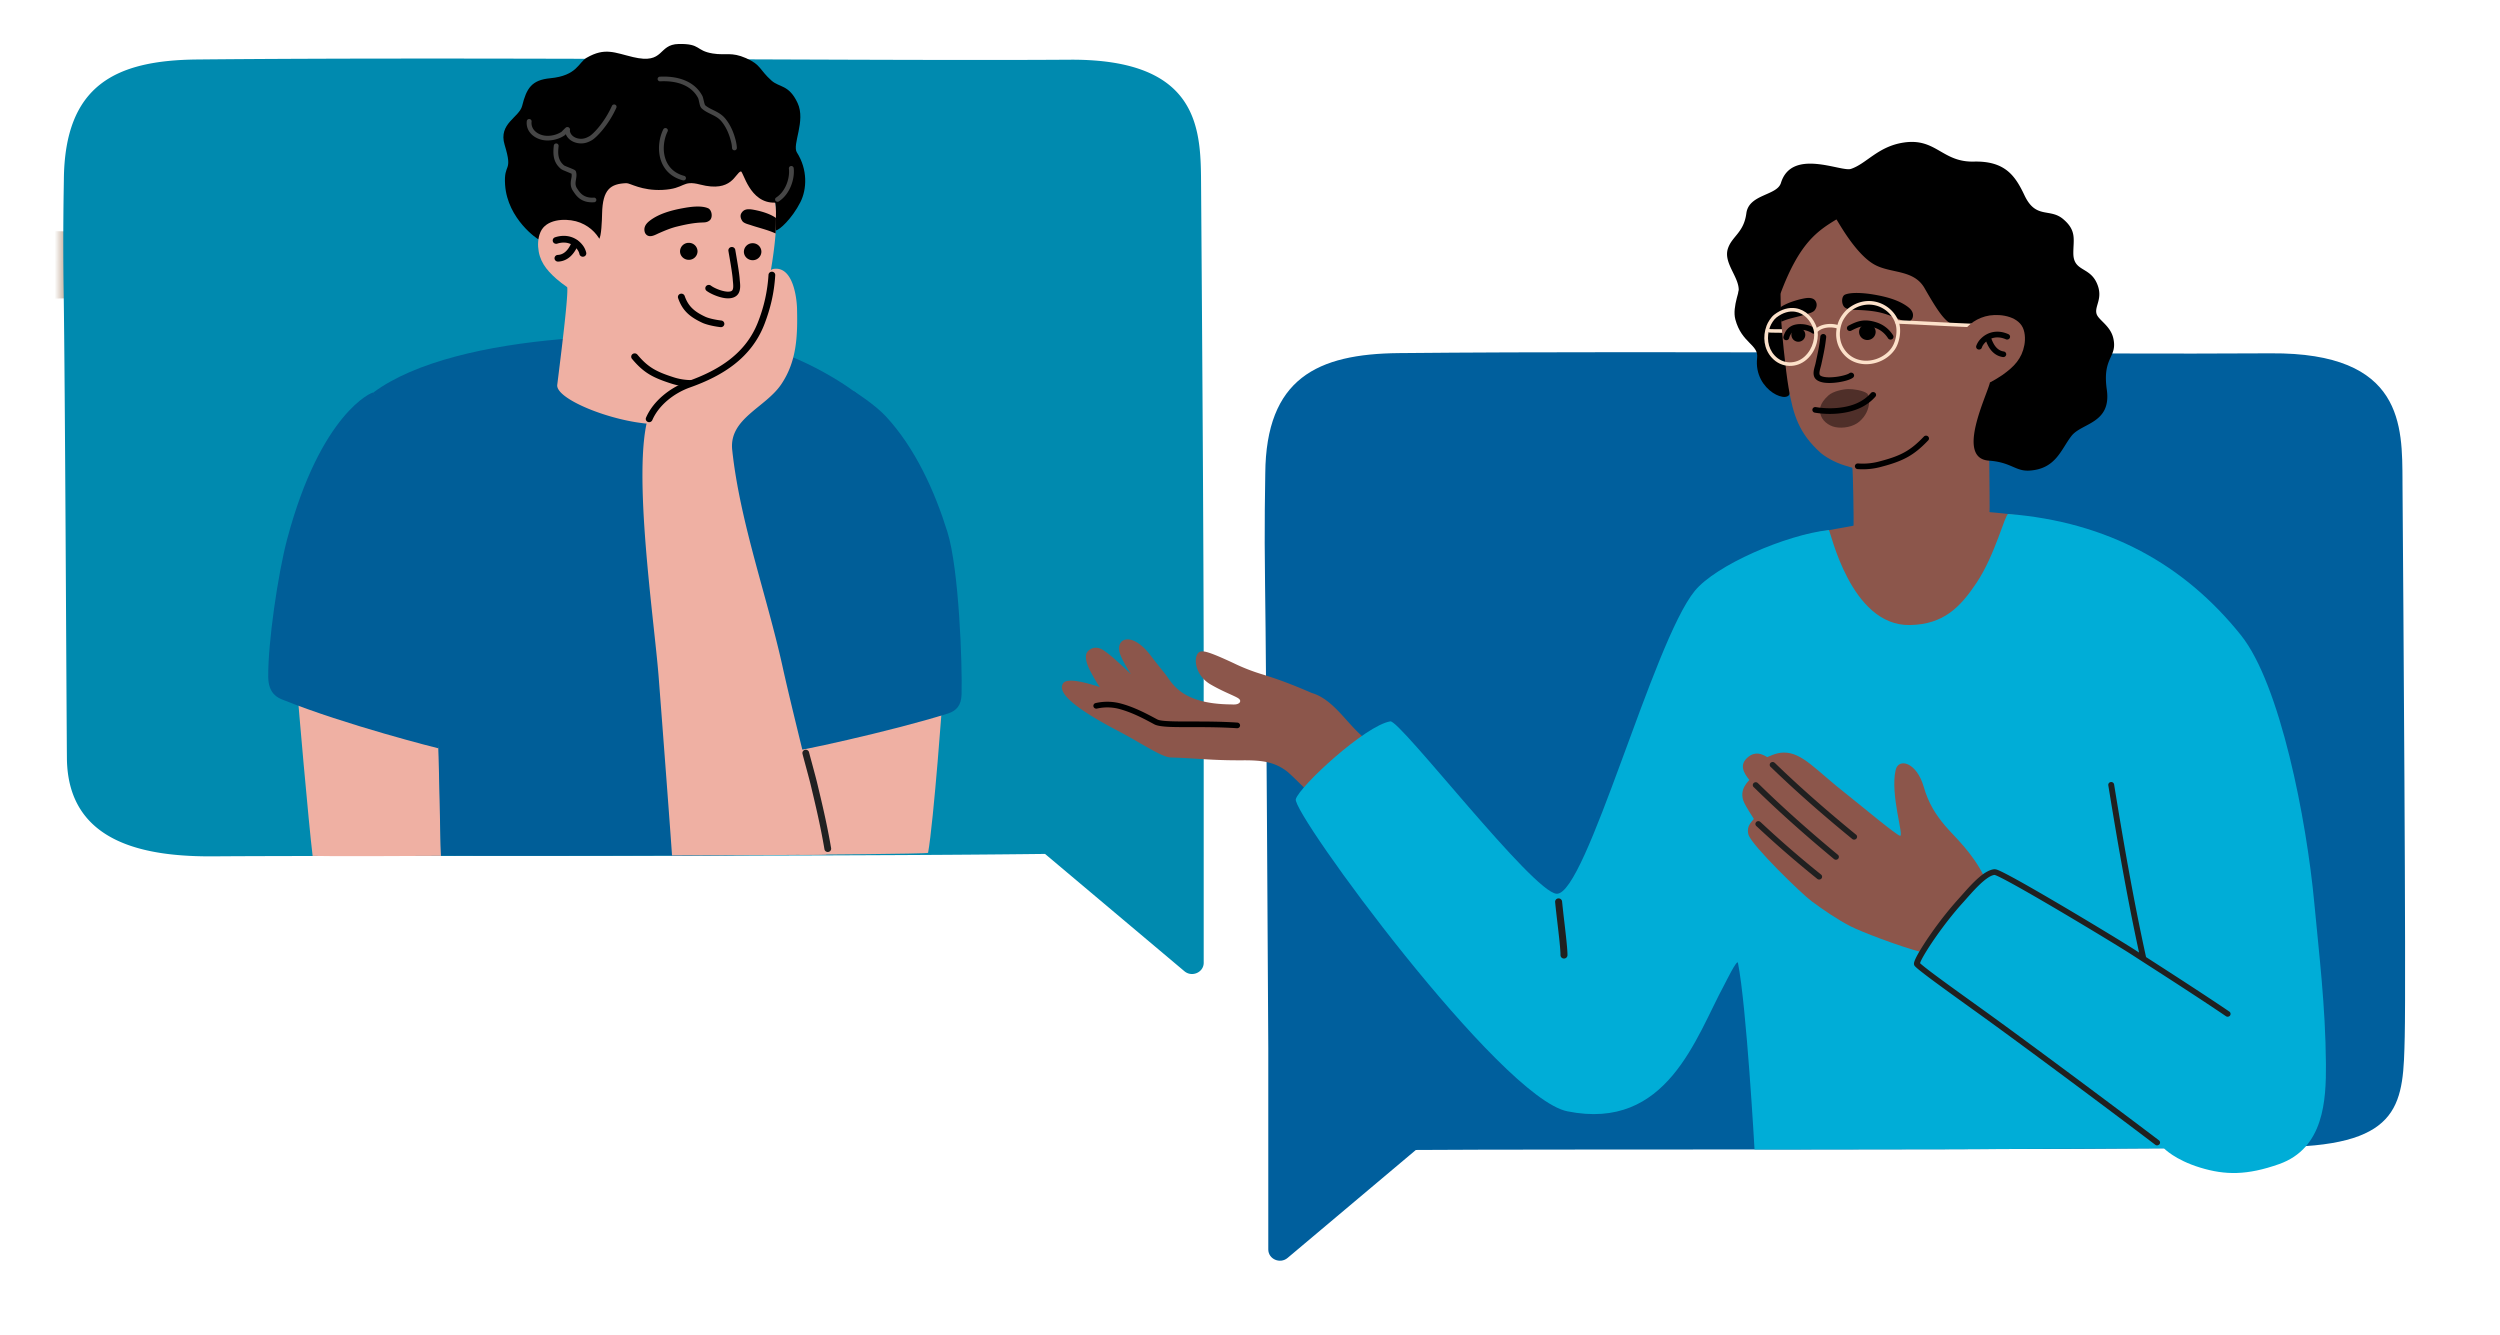 <svg width="206" height="110" viewBox="0 0 206 110" fill="none" xmlns="http://www.w3.org/2000/svg">
    <mask id="lifwce9zpa" style="mask-type:luminance" maskUnits="userSpaceOnUse" x="5" y="4" width="95" height="67">
        <path fill-rule="evenodd" clip-rule="evenodd" d="M16.265 4.902C9.553 4.967 5.32 6.977 5.262 14.829c-.006.668-.091 4.2-.017 9.174.119 8.02.214 31.588.268 38.463.057 7.116 6.644 8.143 12.144 8.098 10.435-.086 54.032.048 71.557-.245 9.8-.165 9.813-3.687 9.94-9.109.112-4.736-.113-36.055-.185-45.794-.032-4.47.142-10.577-10.856-10.495-14.804.108-48.753-.243-71.85-.018l.002-.001z" fill="#fff"/>
    </mask>
    <g mask="url(#lifwce9zpa)">
        <path fill-rule="evenodd" clip-rule="evenodd" d="M25.214 19.31c-.057 1.204-.005 9.147-.316 9.277-.125.053-3.182-1.24-3.521-1.337-3.24-.924-6.653-1.71-9.982-2.244-9.616-1.542-19.058 1.786-28.42.293-3.09-.492-5.551-1.08-8.742-3.3-1.952-1.36-2.232-3.118-2.213-3.138.27-.267 53.194.449 53.194.449z" fill="#A48368"/>
    </g>
    <path fill-rule="evenodd" clip-rule="evenodd" d="M99.161 60.883c.096-5.69-.121-35.929-.191-45.468-.032-4.47.141-10.577-10.857-10.495-14.804.108-48.752-.242-71.848-.018-6.712.065-10.944 2.075-11.003 9.927-.006.668-.091 4.2-.017 9.173.119 8.02.214 31.589.268 38.464.057 7.115 6.644 8.143 12.144 8.097 9.864-.08 49.358.035 68.454-.2l11.484 9.666c.62.522 1.59.097 1.59-.696V61.087a.873.873 0 0 0-.024-.204z" fill="#008AAF"/>
    <path fill-rule="evenodd" clip-rule="evenodd" d="M197.966 39.61c-.032-4.47.142-10.577-10.857-10.496-14.804.108-48.752-.242-71.848-.018-6.712.066-10.944 2.075-11.003 9.928-.005.668-.091 4.198-.017 9.173.117 7.92.212 30.993.266 38.194v16.566c0 .794.97 1.219 1.59.696l10.568-8.895c10.456-.086 54.026.049 71.544-.245 9.8-.164 9.814-3.687 9.941-9.109.111-4.736-.114-36.055-.186-45.794h.002z" fill="#005F9D"/>
    <path fill-rule="evenodd" clip-rule="evenodd" d="M143.525 22.84c-.104.997-.818 2.416-.532 3.484.524 1.96 1.923 2.054 1.795 3.16-.321 2.786 2.863 3.973 2.688 2.736-.429-3.021-.602-8.494-.753-8.514-.134-.017-3.115-1.661-3.198-.866z" fill="#000"/>
    <path fill-rule="evenodd" clip-rule="evenodd" d="M145.859 27.116c.155.012.934.014 1.215.013a.15.15 0 0 1 .153.145c0 .08-.067.146-.151.146a32.39 32.39 0 0 1-1.244-.014.201.201 0 0 1-.118-.044.138.138 0 0 1-.046-.114.151.151 0 0 1 .192-.132h-.001z" fill="#FCE1CA"/>
    <path fill-rule="evenodd" clip-rule="evenodd" d="M165.66 26.858c.795-2.053 1.264-4.037 1.29-5.076.04-1.53-.447-3.63-2.652-5.468-1.233-1.03-3.344-2.157-7.454-1.91-3.01.182-6.82 1.882-8.722 4.202-.639.778-1.562 1.976-1.415 6.551.066 2.052.433 5.387.669 6.776.39 2.299.873 3.763 2.596 5.338.367.335 1.163.818 2.016 1.078.591.18.637.193.642.196.058.03.129 4.73.104 4.765-.035.05-4.562.747-4.608.993-.466 2.474 2.073 7.771 8.314 7.6 5.731-.156 9.328-5.43 9.927-9.064.031-.183-.052-.372-.542-.44-1.214-.166-1.943-.184-1.896-.21.071-.042-.142-8.792.068-10.5.194-1.57 1.096-3.364 1.664-4.83h-.001z" fill="#8C564B"/>
    <path d="M158.87 35.96a.245.245 0 0 0-.174-.062.241.241 0 0 0-.168.075c-1.087 1.138-1.858 1.573-3.583 2.026a5.245 5.245 0 0 1-1.842.189.249.249 0 0 0-.175.056.23.23 0 0 0-.084.16.237.237 0 0 0 .225.25 5.73 5.73 0 0 0 2.003-.204c1.809-.476 2.664-.96 3.811-2.161a.225.225 0 0 0-.014-.33h.001z" fill="#000"/>
    <path fill-rule="evenodd" clip-rule="evenodd" d="M152.768 25.53c-.279-.009-.549-.037-.757-.198-.283-.22-.308-.924.029-1.06.572-.23 1.719-.108 2.3-.01.971.162 2.083.43 2.87 1.026.353.267.484.55.394.877a.473.473 0 0 1-.433.343c-.256.016-.543-.145-.757-.234-.496-.207-.999-.41-1.53-.53-.687-.156-1.406-.19-2.117-.214h.001zM146.782 26.513s-.027-.268-.05-.649c-.024-.42-.021-.545-.021-.545.512-.362 1.4-.631 1.998-.738.545-.098.794.05.904.247.144.257.077.523-.08.735-.147.198-.543.273-.765.35-.542.188-1.366.306-1.986.6z" fill="#000"/>
    <path fill-rule="evenodd" clip-rule="evenodd" d="M149.99 34.058c-.049-.296-.107-.77.671-1.473.374-.34 1.169-.512 1.632-.527.408-.014 1.237.117 1.552.36.19.147.446 1.369-.618 2.307-.514.453-1.365.599-2.009.468-.55-.111-1.131-.556-1.227-1.135h-.001z" fill="#4F2F29"/>
    <path fill-rule="evenodd" clip-rule="evenodd" d="M148.161 27.017a.572.572 0 1 1-.002 1.143.572.572 0 0 1 .002-1.143zM153.871 26.69c.377 0 .683.296.683.663a.674.674 0 0 1-.683.663.674.674 0 0 1-.683-.663c0-.366.305-.664.683-.664z" fill="#000"/>
    <path d="M150.382 31.539c.115.013.237.019.361.019.498 0 1.044-.095 1.421-.206.232-.07.417-.151.521-.231a.236.236 0 0 0 .09-.156.224.224 0 0 0-.051-.172.248.248 0 0 0-.34-.037c-.04.031-.151.094-.445.173a4.868 4.868 0 0 1-1.192.163c-.225 0-.417-.02-.562-.063-.127-.037-.204-.083-.235-.14-.037-.067-.031-.166-.021-.244.017-.126.055-.263.088-.383.02-.071.038-.138.052-.198.249-1.134.323-1.52.409-2.283a.236.236 0 0 0-.215-.257.247.247 0 0 0-.178.05.229.229 0 0 0-.089.157c-.086.773-.169 1.18-.401 2.237a3.401 3.401 0 0 1-.051.193c-.036.133-.078.283-.096.428-.027.207-.002.38.072.517.127.233.433.386.861.434l.001-.001zM154.502 32.36a.249.249 0 0 0-.341.027c-.631.72-1.548 1.122-2.804 1.23a7.06 7.06 0 0 1-1.734-.072h-.001a.248.248 0 0 0-.18.038.23.23 0 0 0-.099.151.23.23 0 0 0 .041.174.239.239 0 0 0 .156.096l.024.004c.614.1 1.231.125 1.837.072 1.37-.117 2.424-.586 3.13-1.392a.227.227 0 0 0-.029-.33v.001zM155.986 27.627a2.51 2.51 0 0 0-1.32-1.05c-.98-.32-1.54-.172-2.353.26a.23.23 0 0 0 .049.428.25.25 0 0 0 .184-.019c.701-.372 1.151-.492 1.964-.227.425.139.802.44 1.062.851a.242.242 0 0 0 .208.112.251.251 0 0 0 .126-.034.228.228 0 0 0 .08-.321zM149.497 27.494a.24.24 0 0 0 .157-.095.226.226 0 0 0-.058-.325 2.302 2.302 0 0 0-.983-.354c-.476-.05-.862.028-1.148.234-.243.175-.415.44-.508.787a.234.234 0 0 0 .174.285.242.242 0 0 0 .295-.167c.066-.243.176-.421.329-.531.19-.137.446-.182.805-.144.254.027.558.136.756.27.053.036.117.05.181.04z" fill="#000"/>
    <path fill-rule="evenodd" clip-rule="evenodd" d="M152.51 13.919c-.798.264-4.868-1.745-5.761 1.156-.327 1.06-2.642.91-2.85 2.503-.208 1.593-1.17 1.878-1.513 2.886-.418 1.23.995 2.403.879 3.573-.101 1.031 3.511 2.381 3.509 2.359a34.63 34.63 0 0 1-.068-2.189c1.571-4.209 3.048-5.17 4.612-6.126.042-.026 1.536 2.862 3.171 3.74 1.35.726 3.209.377 4.093 1.922 1.805 3.156 2.192 3.333 3.825 2.948.049-.012 1.844 3.463 1.571 4.796-.208 1.018-2.872 6.274-.098 6.469 1.857.13 2.186.9 3.367.82 2.18-.146 2.589-1.774 3.451-2.866.841-1.065 3.299-1.01 2.902-3.803-.387-2.724.893-2.62.539-4.22-.233-1.054-1.231-1.51-1.383-2.024-.194-.652.594-1.285.008-2.56-.617-1.345-1.916-.922-1.922-2.434-.005-1.129.295-1.857-.838-2.815-1.107-.936-2.248.03-3.186-1.955-.755-1.597-1.584-2.847-4.176-2.784-2.613.064-3.107-1.964-5.766-1.57-2.138.315-3.068 1.746-4.367 2.175l.001-.001z" fill="#000"/>
    <path fill-rule="evenodd" clip-rule="evenodd" d="M156.288 26.388c.548-.016 6.191.334 7.985.334a.15.15 0 0 1 .152.146.15.15 0 0 1-.152.146c-1.793 0-7.429-.35-7.976-.333a.15.15 0 0 1-.156-.142.148.148 0 0 1 .147-.15z" fill="#FCE1CA"/>
    <path fill-rule="evenodd" clip-rule="evenodd" d="M161.23 28.586c-.049-.008.365-1.958 2.35-2.514.907-.254 2.405-.125 2.995.74.302.44.325 1.115.235 1.61-.208 1.135-.852 1.802-1.812 2.478-.273.192-.606.386-.99.6-.105.06-2.63-2.593-2.777-2.914h-.001z" fill="#8C564B"/>
    <path d="M165.615 27.667a.233.233 0 0 0-.126-.132c-.811-.366-1.651-.236-2.244.349a1.588 1.588 0 0 0-.402.617.232.232 0 0 0 .159.293.249.249 0 0 0 .184-.016.23.23 0 0 0 .119-.137c.059-.183.189-.335.286-.431.024-.024.049-.047.075-.069.045.122.111.273.201.43.192.338.551.76 1.167.85.013.002.024.004.037.004a.241.241 0 0 0 .24-.198.226.226 0 0 0-.045-.173.24.24 0 0 0-.159-.092c-.337-.05-.611-.257-.815-.614a2.67 2.67 0 0 1-.205-.455c.369-.14.792-.117 1.198.066.12.054.265.003.322-.113a.23.23 0 0 0 .009-.178l-.001-.001z" fill="#000"/>
    <path fill-rule="evenodd" clip-rule="evenodd" d="M152.24 25.459a2.94 2.94 0 0 0-.713.965c-.409.998-.274 2.102.491 2.878.926.94 2.429.894 3.451.168.26-.184.491-.41.673-.68.396-.587.544-1.567.331-2.216-.517-1.571-2.593-2.453-4.234-1.115h.001zm.195.222c1.453-1.184 3.292-.409 3.749.982.19.575.055 1.446-.297 1.969-.161.24-.367.44-.598.603-.904.642-2.234.699-3.053-.133-.682-.694-.793-1.68-.428-2.571.108-.265.393-.66.627-.85z" fill="#FCE1CA"/>
    <path fill-rule="evenodd" clip-rule="evenodd" d="M149.608 27.09c.468-.416 1.277-.485 1.868-.301a.145.145 0 0 1 .097.184.153.153 0 0 1-.191.093c-.495-.154-1.176-.11-1.569.238a.155.155 0 0 1-.214-.008.142.142 0 0 1 .008-.206h.001z" fill="#FCE1CA"/>
    <path fill-rule="evenodd" clip-rule="evenodd" d="M146.175 25.946c-.238.185-.506.611-.61.89-.341.913-.221 1.924.429 2.638.802.88 2.058.877 2.881.146.876-.777 1.03-1.97.846-2.564-.268-.87-.933-1.529-1.754-1.658-.547-.086-1.168.06-1.794.547h.002zm.19.227c.543-.424 1.08-.561 1.555-.486.714.112 1.278.696 1.512 1.453.163.526.014 1.578-.762 2.266-.699.62-1.767.624-2.448-.124-.579-.636-.675-1.537-.373-2.348.089-.237.313-.604.516-.762z" fill="#FCE1CA"/>
    <path fill-rule="evenodd" clip-rule="evenodd" d="M102.158 57.877c-.179.228-.569.168-.774.166-4.129-.05-4.8-1.797-5.397-2.539-1.007-1.252-1.03-1.307-1.208-1.537-1.592-2.052-2.984-1.332-2.452.009.213.536.604 1.162.796 1.462l.064.102c-.692-.633-1.585-1.524-2.289-1.974-.568-.364-1.052-.153-1.288.135-.325.397.032 1.224.237 1.606.182.34.46.865.778 1.307-1.38-.451-2.715-.752-3.02-.313-.625.9 1.615 2.412 4.65 3.994 1.71.891 3.457 2.094 4.198 2.118 2.205.07 3.371.247 5.826.236 1.475-.007 2.671.043 3.808.945.299.237 1.544 1.491 1.553 1.48-.126-.092 4.903-4.171 4.783-4.266-1.405-1.115-2.519-3.18-4.341-3.71-2.829-1.231-3.868-1.437-4.79-1.768a15.465 15.465 0 0 1-1.629-.68c-1.969-.918-2.5-1.057-2.788-.943-.564.221-.527 1.878.887 2.696.917.53 1.643.805 2.091 1.033.207.106.425.231.305.443v-.002z" fill="#8C564B"/>
    <path d="M102.123 59.62a.246.246 0 0 0-.166-.079c-1.353-.09-2.643-.09-3.783-.09-.69 0-1.284 0-1.77-.022-.41-.017-.855-.048-1.044-.149l-.174-.093c-.706-.378-1.772-.95-2.918-1.24a4.327 4.327 0 0 0-1.986-.015.237.237 0 0 0-.151.104.228.228 0 0 0-.031.176c.03.125.16.204.29.175a3.838 3.838 0 0 1 1.755.011c1.093.277 2.12.83 2.8 1.194l.18.097c.212.112.623.18 1.257.207.49.02 1.086.02 1.775.02 1.135 0 2.421 0 3.766.09h.017c.058 0 .114-.02.158-.056a.227.227 0 0 0 .024-.33h.001z" fill="#000"/>
    <path fill-rule="evenodd" clip-rule="evenodd" d="M191.656 87.653c-.037-4.784-.563-9-.959-13.259-.635-6.842-2.8-17.999-6.037-22.047-4.674-5.844-10.982-9.34-19.179-9.997-.262-.021-1.062 3.355-2.62 5.683-1.352 2.021-2.711 3.412-5.47 3.471-4.925.107-6.568-7.844-6.697-7.829-3.551.396-9.302 2.89-11.043 5.012-3.452 4.21-8.951 25.07-11.381 24.959-1.946-.088-12.903-14.337-13.707-14.206-2.06.336-7.47 5.337-7.789 6.41-.337 1.139 16.847 24.609 22.379 25.723 8.239 1.66 10.582-6.1 12.932-10.43.126-.232 1.055-2.142 1.122-1.806.704 3.544 1.366 15.381 1.366 15.381l15.707-.02 18.029-.077s.902.954 2.992 1.591c2.065.63 3.858.64 6.491-.288 3.694-1.303 3.888-5.249 3.865-8.271h-.001z" fill="#00ADD7"/>
    <path fill-rule="evenodd" clip-rule="evenodd" d="M163.5 72.242c-.985-2.022-2.496-3.337-3.218-4.194-.805-.956-1.376-1.866-1.767-3.217-.595-2.053-2.077-2.392-2.312-1.389-.471 2.015.712 5.49.361 5.426-.155-.027-.983-.668-1.886-1.392-.966-.774-2.017-1.643-2.416-1.953-2.641-2.056-3.721-3.516-5.278-3.512-.676.001-1.342.389-1.363.376-.443-.264-.975-.504-1.586.002-.743.616-.377 1.278.111 1.877.029.036-.963.768-.413 1.902.152.313.642 1.102.773 1.293.062.091-.673.491-.429 1.32.257.874 4.366 4.862 5.189 5.473.991.734 2.137 1.515 3.194 2.062.859.444 3.97 1.645 5.904 2.153.082.022 3.414-4.429 5.136-6.227z" fill="#8C564B"/>
    <path d="M152.937 68.774c-2.429-1.984-4.618-3.912-6.504-5.731l-.122-.118a.979.979 0 0 0-.115-.098.241.241 0 0 0-.246-.008.23.23 0 0 0-.032.39l.052.047.123.12c1.897 1.828 4.094 3.763 6.531 5.754a.247.247 0 0 0 .341-.027.228.228 0 0 0-.028-.33v.001zM145.037 64.711l-.121-.118c-.026-.025-.088-.084-.113-.1a.24.24 0 0 0-.249-.007.229.229 0 0 0-.031.389l.17.165c1.866 1.825 4.029 3.758 6.429 5.746.045.037.1.056.158.056h.018a.244.244 0 0 0 .166-.08.226.226 0 0 0-.026-.33c-2.389-1.979-4.542-3.904-6.4-5.72h-.001zM145.218 67.878l-.107-.1a.836.836 0 0 0-.095-.08.24.24 0 0 0-.244-.007.23.23 0 0 0-.033.39l.037.034.108.1a88.101 88.101 0 0 0 4.861 4.205.247.247 0 0 0 .155.055h.022a.24.24 0 0 0 .164-.083.226.226 0 0 0 .055-.17.227.227 0 0 0-.085-.158 87.472 87.472 0 0 1-4.837-4.186h-.001z" fill="#202020"/>
    <path fill-rule="evenodd" clip-rule="evenodd" d="M174.62 91.72c-7.802-5.925-15.991-11.511-16.656-12.269-.171-.195 1.641-3.063 3.582-5.21.743-.821 1.954-2.316 2.811-2.384.516-.042 10.162 5.776 11.483 6.644.757.496 5.163 3.303 7.719 5.044l-8.939 8.175z" fill="#00ADD7"/>
    <path d="M183.699 83.355c-1.935-1.318-4.97-3.272-6.6-4.322l-.265-.17-.002-.016c-1.077-4.886-1.934-9.925-2.63-14.21a.232.232 0 0 0-.096-.153.247.247 0 0 0-.18-.042.234.234 0 0 0-.202.267c.673 4.146 1.5 9.017 2.534 13.781l-.28-.182c-1.008-.662-7.414-4.542-10.236-6.063-.517-.278-.887-.463-1.103-.55a.78.78 0 0 0-.301-.071c-.358.028-.791.26-1.288.691-.491.425-.992.991-1.394 1.445l-.292.328c-1.609 1.78-3.066 3.962-3.499 4.854-.061.126-.137.301-.151.42a.301.301 0 0 0 .065.24c.33.376 2.348 1.828 5.404 4.024 3.067 2.205 10.395 7.652 14.414 10.705.043.033.096.05.15.05-.01 0 .009 0 0 0 .064-.007.151-.04.19-.09a.227.227 0 0 0-.04-.327c-4.025-3.056-11.355-8.502-14.423-10.706-2.766-1.986-4.785-3.437-5.262-3.892.019-.055.05-.142.091-.226.411-.845 1.866-3.021 3.425-4.746.092-.1.19-.212.294-.33.392-.442.878-.993 1.35-1.402.415-.359.727-.54.979-.57.04.012.073.023.099.033.198.08.552.257 1.053.527 2.814 1.518 9.196 5.383 10.199 6.042.185.12.577.374 1.121.724 1.629 1.048 4.662 3.001 6.594 4.318a.249.249 0 0 0 .338-.056.228.228 0 0 0-.058-.325h.002zM128.715 74.279a.287.287 0 0 0-.313-.25.28.28 0 0 0-.26.3c.042.44.109 1.019.18 1.632.132 1.124.267 2.287.263 2.742a.283.283 0 0 0 .284.28h.004a.283.283 0 0 0 .287-.275c.005-.474-.132-1.656-.265-2.798a93.03 93.03 0 0 1-.18-1.63v-.001z" fill="#202020"/>
    <path fill-rule="evenodd" clip-rule="evenodd" d="M24.544 57.367c-.031-.04.89 10.502 1.216 13.16.002.016 2.376.023 4.833.02 2.809-.005 5.748-.023 5.748-.024-.013-.263-.103-6.773-.188-8.906-.017-.427-9.27-3.058-11.61-4.25zM77.69 57.115c.031-.04-.762 10.646-1.216 13.159-.016.088-10.58.16-10.58.158.007-.275.1-6.935.186-9.067.017-.428 9.27-3.059 11.61-4.25z" fill="#EFB0A3"/>
    <path fill-rule="evenodd" clip-rule="evenodd" d="M30.766 32.342c-.012-.176 3.947 9.45 4.417 12.31.885 5.387 1.083 25.735 1.148 25.854.018.033 26.208.012 26.3-.077.899-.88 2.028-14.922 2.529-19.306.545-4.775 1.731-9.504 3.308-14.053.555-1.599 1.23-3.18 2.174-4.595.043-.065-4.395-3.342-9.013-4.16-6.924-1.228-23.996-1.085-30.863 4.027z" fill="#005E98"/>
    <path fill-rule="evenodd" clip-rule="evenodd" d="M70.343 32.227c.004-.006 1.739 1.1 2.636 2.065 2.439 2.62 4.049 6.198 5.094 9.562.948 3.053 1.23 10.892 1.16 13.366-.026.897-.416 1.35-1.124 1.574-4.663 1.471-13.024 3.274-13.072 3.14-.654-1.857-.43-12.607.838-17.635 1.329-5.264 2.06-9.025 4.467-12.072z" fill="#005E98"/>
    <path fill-rule="evenodd" clip-rule="evenodd" d="M45.331 18.776c-.552-2.119-.587-3.821-.495-4.854.137-1.52.57-3.563 2.966-5.15 1.34-.888 4.17-1.48 7.171-.922 2.952.55 5.833 1.92 7.451 4.422.544.84 1.828 2.819 1.467 7.177-.17 2.04-.713 4.895-1.106 6.247-.652 2.235-2.118 5.005-3.67 6.047a3.462 3.462 0 0 1-1.462.533c-.613.072-1.208.033-1.212.036-.067.047-.21 1.315-.324 2.254-.031.257-1.19.455-2.48.37-3.327-.22-7.864-2.067-7.72-3.224.351-2.811.84-6.766.833-7.842-.012-1.576-1.025-3.581-1.419-5.093z" fill="#EFB0A3"/>
    <path fill-rule="evenodd" clip-rule="evenodd" d="M57.83 18.335c.274-.01.442-.01.647-.176.28-.227.19-.867-.14-1.004-.562-.235-1.423-.117-1.995-.014-.956.171-2.05.452-2.827 1.066-.348.275-.478.566-.391.902.037.145.17.335.424.35.25.015.534-.15.745-.244.488-.214.984-.425 1.506-.55.676-.164 1.331-.303 2.03-.33zM63.907 19.238s.019-.318.024-.695l.007-.583c-.506-.36-1.254-.57-1.845-.677-.537-.1-.809-.026-.996.269-.157.245-.028.513.065.655.134.205.517.277.737.354.535.187 1.396.385 2.009.677zM60.02 20.672c.096.566.32 1.796.36 2.368.01.146.035.322.038.495.003.13-.004.258-.059.36-.042.076-.12.11-.21.126a1.088 1.088 0 0 1-.308.002c-.476-.056-1.032-.312-1.26-.487a.293.293 0 0 0-.401.045.269.269 0 0 0 .045.387c.28.215.963.534 1.547.603.487.057.902-.067 1.094-.418.08-.147.116-.321.123-.505.01-.22-.024-.454-.038-.643-.04-.585-.268-1.842-.365-2.42a.284.284 0 0 0-.328-.228.277.277 0 0 0-.237.317v-.002zM59.435 26.41c-.552-.065-1.062-.19-1.316-.309-.916-.427-1.41-.871-1.702-1.714a.288.288 0 0 0-.362-.174.273.273 0 0 0-.18.348c.343.996.914 1.532 1.995 2.036.289.135.868.286 1.496.36.156.02.3-.088.319-.239a.278.278 0 0 0-.25-.307zM62.018 20.041a.712.712 0 0 0-.721.7c0 .386.324.7.721.7a.711.711 0 0 0 .721-.7.71.71 0 0 0-.72-.7zM56.757 20.01a.711.711 0 0 0-.722.7c0 .387.324.7.722.7a.711.711 0 0 0 .72-.7.71.71 0 0 0-.72-.7zM56.973 31.32a4.867 4.867 0 0 1-1.58-.27c-1.366-.443-2.032-.824-2.872-1.83a.294.294 0 0 0-.403-.041.27.27 0 0 0-.043.388c.919 1.098 1.642 1.521 3.135 2.006.404.131.921.287 1.755.298a.282.282 0 0 0 .29-.272.28.28 0 0 0-.283-.28h.001z" fill="#000"/>
    <path fill-rule="evenodd" clip-rule="evenodd" d="M65.667 12.567c.893 1.4.826 3.023.285 4.091-.686 1.356-1.76 2.338-2.021 2.325-.013 0 .004-.556.008-1.094.005-.64-.003-1.194-.08-1.191-2.119.069-2.609-2.635-2.816-2.572-.48.145-.717 1.766-3.347 1.082-1.533-.4-1.199.349-3.108.44-1.733.081-2.667-.568-2.975-.555-1.304.05-1.956.504-2 2.502-.01.556-.062 1.953-.254 2.095-.08.059-.563-.947-1.959-1.348-1.233-.356-2.24.984-3.024 1.378-.042.021-2.556-1.653-2.755-4.479-.133-1.895.677-.95-.04-3.312-.532-1.753 1.205-2.247 1.444-3.204.362-1.452.782-2.132 2.314-2.278 2.222-.212 2.323-1.297 2.997-1.686 1.523-.877 2.309-.416 3.828-.057 2.63.623 2.007-1.048 3.766-1.08 1.845-.034 1.366.55 2.805.784 1.064.173 1.525-.15 2.737.382 1.246.547 1.093.953 2.098 1.848.652.583 1.438.32 2.152 1.85.696 1.492-.473 3.425-.056 4.08z" fill="#000"/>
    <path fill-rule="evenodd" clip-rule="evenodd" d="M58.095 8.658c.212.196.486.315.76.452.32.159.637.337.89.637.433.514.705 1.151.869 1.79.054.213.095.43.104.65a.194.194 0 0 1-.19.198.195.195 0 0 1-.207-.183 2.757 2.757 0 0 0-.093-.574c-.15-.585-.395-1.17-.792-1.64-.215-.255-.49-.402-.762-.538-.313-.155-.621-.296-.86-.521a.657.657 0 0 1-.145-.278c-.058-.195-.093-.474-.154-.587-.6-1.117-1.895-1.427-3.118-1.363a.198.198 0 0 1-.21-.182.195.195 0 0 1 .19-.201c1.375-.071 2.817.312 3.491 1.571.06.11.107.361.16.571.02.08.063.188.068.2l-.001-.002zM65.005 13.893c.09.724-.227 1.85-1.05 2.384a.187.187 0 0 0-.054.266c.062.087.185.111.276.052.951-.616 1.327-1.912 1.223-2.747a.197.197 0 0 0-.221-.167.193.193 0 0 0-.174.213zM56.377 14.492c-1.821-.48-1.964-2.435-1.365-3.666a.189.189 0 0 0-.095-.255.202.202 0 0 0-.265.092c-.688 1.417-.474 3.648 1.62 4.198a.2.2 0 0 0 .244-.134.191.191 0 0 0-.14-.236v.001zM46.956 10.785c.093.527.717.742 1.204.615.15-.039.283-.106.415-.181.315-.181 1.238-1.132 1.848-2.495a.202.202 0 0 1 .261-.1.188.188 0 0 1 .104.252c-.657 1.468-1.671 2.478-2.009 2.672-.163.095-.33.174-.515.222-.63.165-1.4-.102-1.641-.713a1.95 1.95 0 0 1-.12.113c-.43.283-.975.428-1.494.402-.886-.043-1.708-.675-1.601-1.596a.197.197 0 0 1 .22-.168c.109.012.187.106.175.211-.08.69.563 1.137 1.226 1.17.432.022.884-.098 1.242-.331a8.4 8.4 0 0 1 .34-.337.214.214 0 0 1 .163-.05c.096.01.149.06.178.126a.22.22 0 0 1 .019.09c0 .023-.01.077-.014.1v-.002zM47.096 14.312c-.11-.045-.431-.179-.614-.257a1.286 1.286 0 0 1-.257-.133c-.642-.532-.674-1.202-.59-1.931a.199.199 0 0 1 .22-.17.194.194 0 0 1 .175.213c-.07.6-.074 1.16.454 1.598.02.015.067.034.127.06.197.085.5.198.65.269.07.032.117.064.138.083.032.03.047.061.056.085.073.212.047.424.01.643-.04.238-.099.49.099.773.16.228.455.8 1.365.739a.196.196 0 0 1 .211.178.194.194 0 0 1-.184.204c-1.14.077-1.521-.621-1.722-.908-.229-.326-.227-.621-.185-.902.028-.188.084-.365.046-.544h.001z" fill="#464646"/>
    <path fill-rule="evenodd" clip-rule="evenodd" d="M49.85 21.09c.05-.003-.135-1.979-2.038-2.742-.87-.348-2.368-.38-3.053.413-.35.405-.45 1.07-.417 1.571.075 1.147.636 1.877 1.51 2.65.248.22.556.447.911.7.098.07 2.904-2.289 3.088-2.591z" fill="#EFB0A3"/>
    <path fill-rule="evenodd" clip-rule="evenodd" d="M48.306 20.826a1.598 1.598 0 0 0-.335-.673c-.505-.623-1.331-.893-2.234-.6a.274.274 0 0 0-.179.35c.05.144.213.22.363.172.645-.21 1.238-.028 1.6.417.102.127.192.279.224.438.03.15.18.248.336.219a.277.277 0 0 0 .226-.323z" fill="#000"/>
    <path fill-rule="evenodd" clip-rule="evenodd" d="m47.106 19.977.003-.01s-.129.303-.298.535c-.194.266-.47.488-.845.503a.28.28 0 0 0-.274.287c.007.152.14.27.298.264.566-.022.996-.336 1.288-.736.25-.34.378-.678.39-.732a.276.276 0 0 0-.224-.326.287.287 0 0 0-.338.215z" fill="#000"/>
    <path fill-rule="evenodd" clip-rule="evenodd" d="M55.372 70.485c-.014-.459-.861-11.642-1.1-14.717-.363-4.676-2.193-16.986-.847-21.448.803-2.665 6.186-3.142 7.837-5.437 1.866-2.594 1.7-5.314 2.06-6.368a.556.556 0 0 1 .471-.364c1.57-.181 1.862 2.438 1.882 3.27.053 2.259-.011 4.344-1.308 6.257-1.302 1.919-4.306 2.81-4.033 5.39.625 5.896 2.869 12.059 4.149 17.86 1.002 4.545 3.276 13.197 3.604 15.468.01.067-9.971.075-12.716.09h.001z" fill="#EFB0A3"/>
    <path fill-rule="evenodd" clip-rule="evenodd" d="M30.77 32.342c-.055-.077-4.334 1.649-7.11 12.089-.759 2.858-1.587 8.547-1.558 11.347.014 1.396.8 1.721 1.18 1.874 5.205 2.095 12.85 4.02 12.85 4.012.187-4.471-.091-12.77-.503-16.248-.637-5.357-2.655-9.903-4.86-13.074z" fill="#005E98"/>
    <path fill-rule="evenodd" clip-rule="evenodd" d="M53.748 34.623c.538-1.254 1.814-2.237 3.107-2.697 2.707-.962 5.08-2.441 6.15-5.257.465-1.224.785-2.494.875-3.995a.272.272 0 0 0-.261-.284.275.275 0 0 0-.294.252 12.67 12.67 0 0 1-.844 3.842c-1.008 2.656-3.266 4.03-5.82 4.938-1.43.509-2.833 1.608-3.429 2.995a.264.264 0 0 0 .151.35.283.283 0 0 0 .364-.145z" fill="#000"/>
    <path fill-rule="evenodd" clip-rule="evenodd" d="M66.123 62.102c.044.206.538 1.982.678 2.57.342 1.442.783 3.234 1.134 5.306a.277.277 0 0 0 .32.222.27.27 0 0 0 .23-.308c-.354-2.085-.797-3.888-1.142-5.339-.138-.586-.63-2.355-.675-2.56a.279.279 0 0 0-.33-.208.269.269 0 0 0-.215.317z" fill="#212121"/>
</svg>
